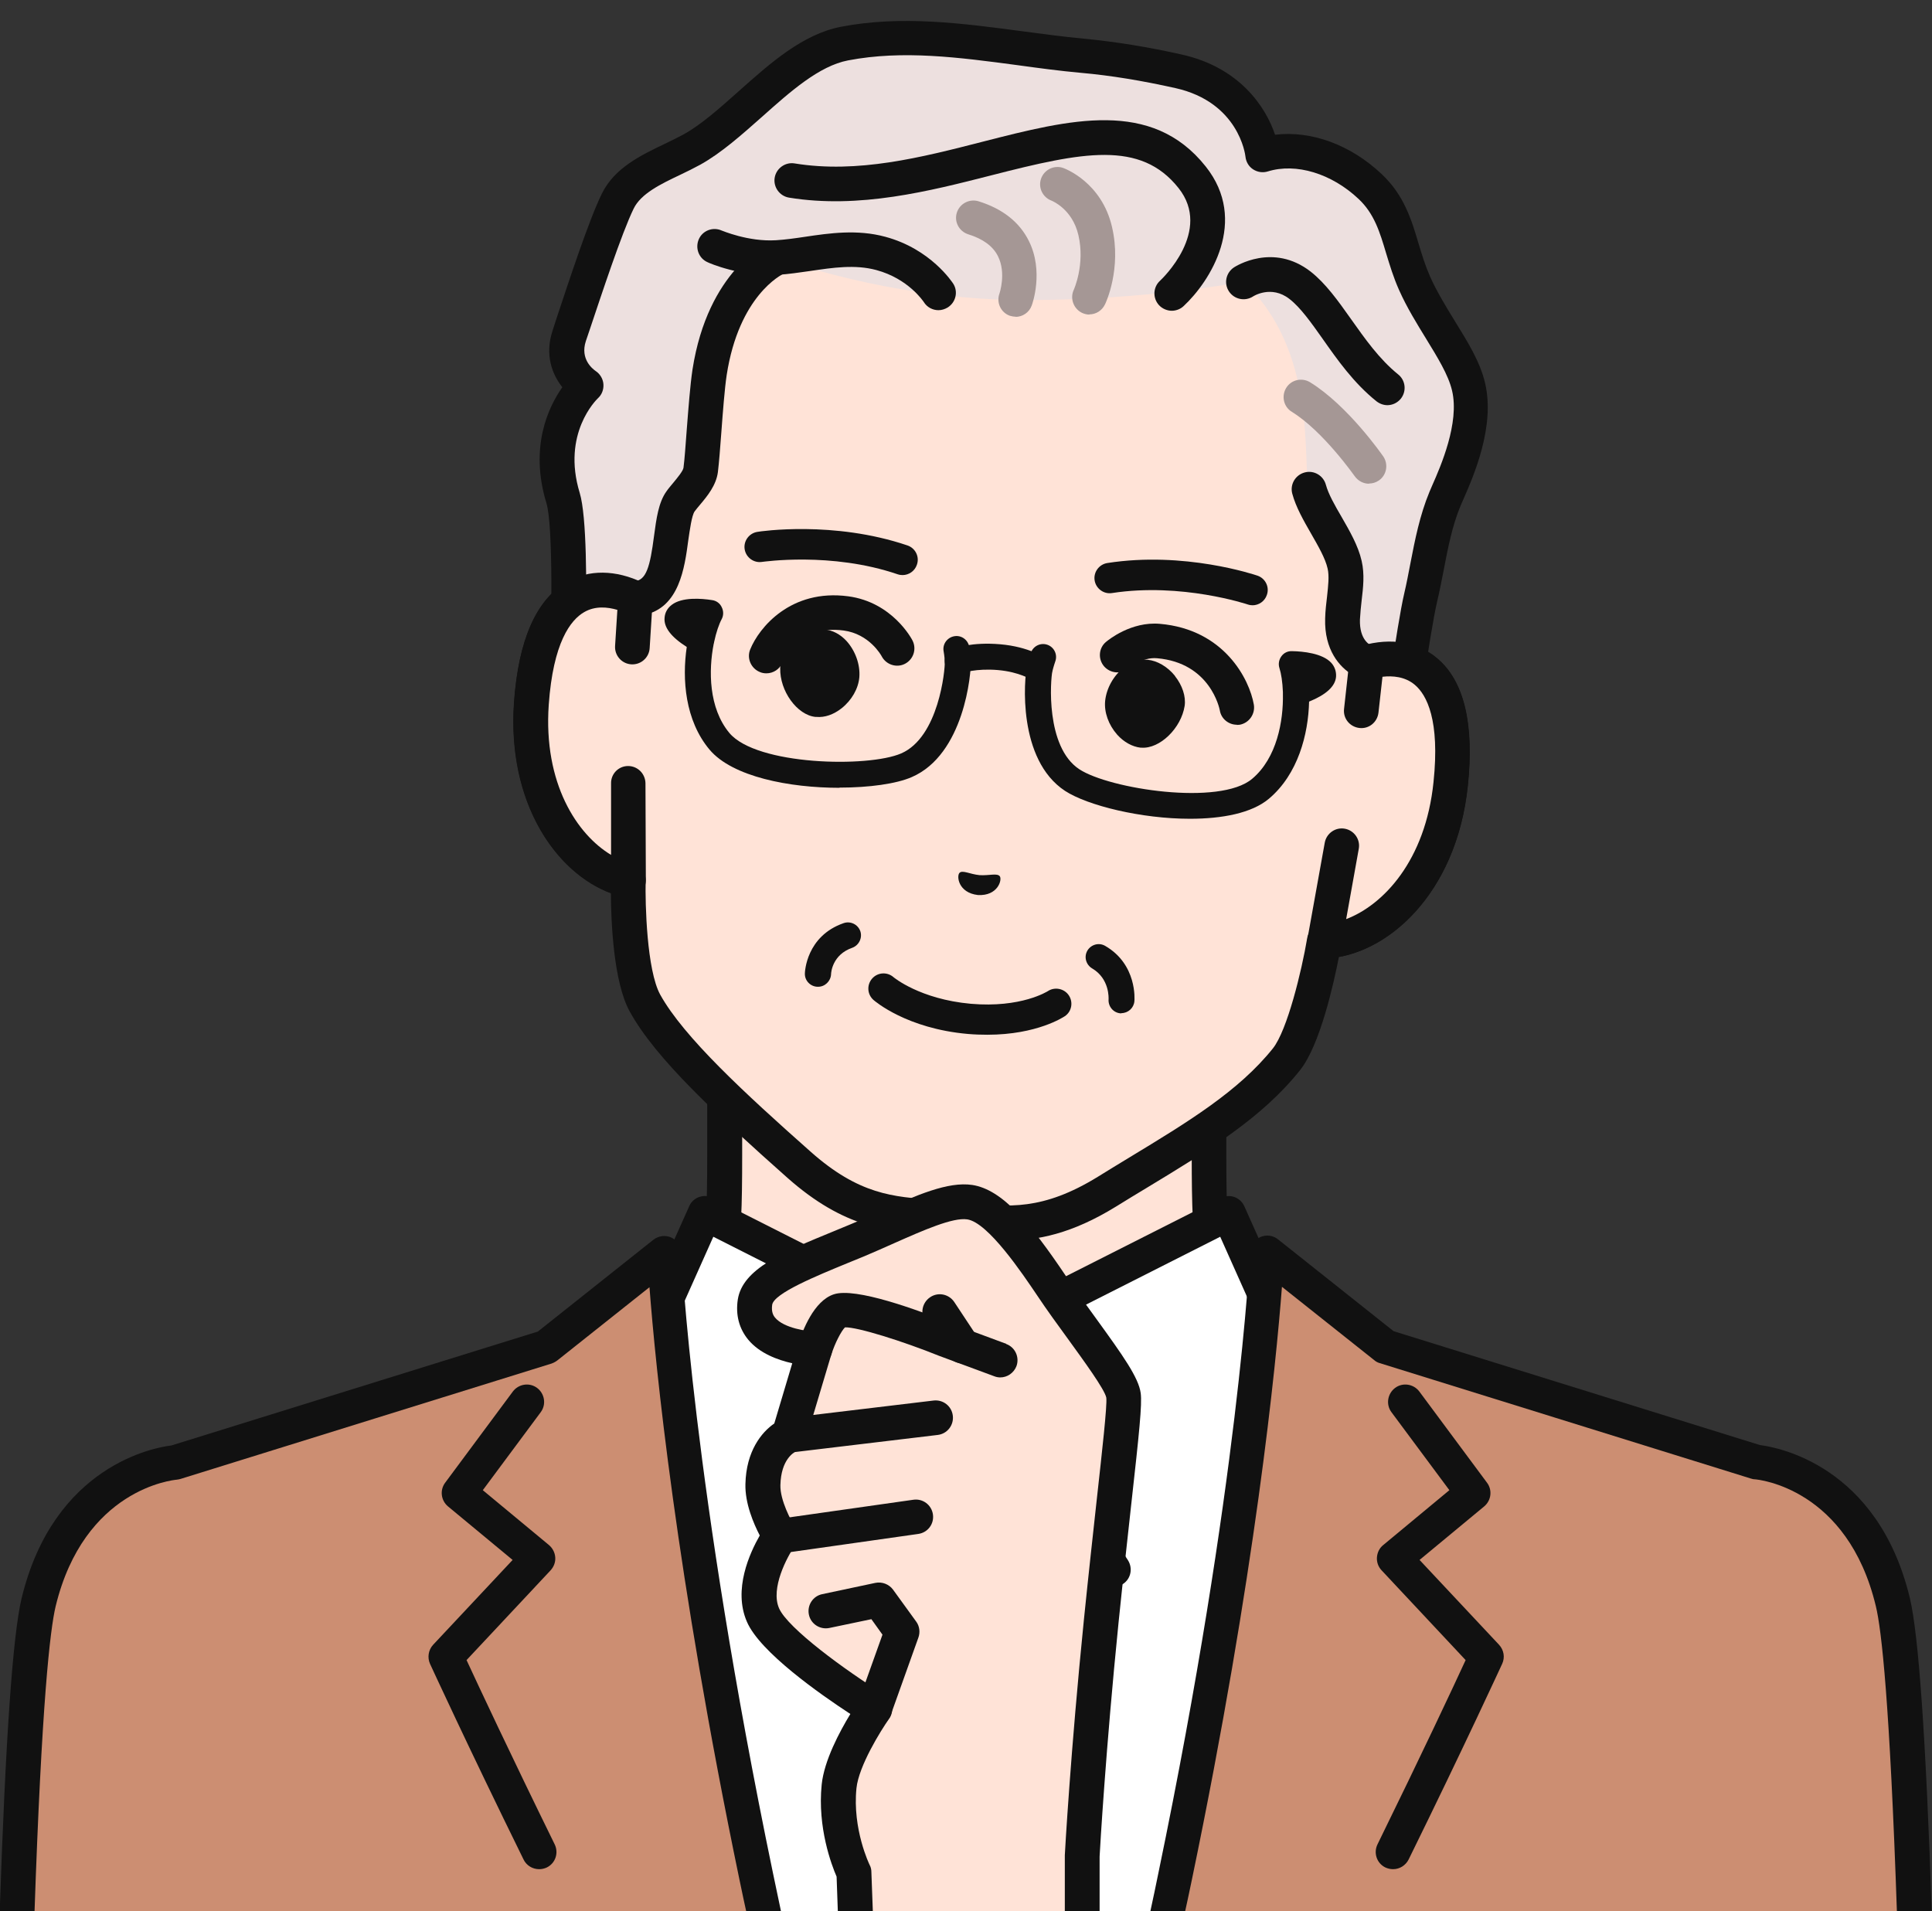 <?xml version="1.0" encoding="UTF-8"?>
<svg id="_圖層_1" data-name="圖層 1" xmlns="http://www.w3.org/2000/svg" viewBox="0 0 101.08 100">
  <rect x="0" y="0" width="101.08" height="100" fill="#333333" stroke="none"/>
  <defs>
    <style>
      .cls-1 {
        fill: #111;
      }

      .cls-2 {
        fill: #fff;
      }

      .cls-3 {
        fill: #ffe3d7;
      }

      .cls-4 {
        fill: #cc8e72;
      }

      .cls-5 {
        fill: #ede0df;
      }

      .cls-6 {
        fill: #a59795;
      }
    </style>
  </defs>
  <g>
    <g>
      <g>
        <path class="cls-3" d="M76.62,76.13c-8.39-3.16-10.25-5.94-11.7-7.57-1.45-1.63-1.67-2.81-1.67-8.11v-16.47l-12.67,2.9-12.67-2.9v16.47c0,5.3-.22,6.48-1.67,8.11-1.45,1.63-3.31,4.42-11.7,7.57-8.38,3.15,16.65,18.24,16.65,18.24h18.78s25.04-15.09,16.65-18.24Z"/>
        <path class="cls-1" d="M41.19,95.28c-.16,0-.32-.04-.47-.13-3.22-1.94-19.29-11.91-18.8-17.27.07-.82.53-1.93,2.29-2.59,7.46-2.8,9.56-5.25,10.95-6.87.14-.16.27-.31.4-.46,1.19-1.33,1.44-2.13,1.44-7.51v-16.47c0-.28.13-.54.34-.71.22-.17.5-.24.77-.17l12.47,2.85,12.47-2.85c.27-.06.55,0,.77.17.22.17.34.43.34.71v16.47c0,5.38.25,6.17,1.44,7.51.13.14.26.3.4.46,1.39,1.62,3.49,4.07,10.95,6.87,1.76.66,2.22,1.77,2.29,2.59.49,5.36-15.57,15.33-18.8,17.27-.43.26-.99.12-1.24-.31-.26-.43-.12-.99.31-1.24,7.09-4.27,18.23-12.27,17.93-15.55-.02-.18-.06-.66-1.13-1.06-7.89-2.97-10.18-5.63-11.69-7.39-.13-.15-.25-.3-.37-.43-1.71-1.93-1.9-3.47-1.9-8.71v-15.33l-11.56,2.64c-.13.03-.27.03-.4,0l-11.56-2.64v15.33c0,5.25-.19,6.79-1.9,8.71-.12.14-.24.28-.37.43-1.51,1.76-3.79,4.42-11.69,7.39-1.07.4-1.11.88-1.13,1.06-.3,3.28,10.84,11.28,17.93,15.55.43.26.57.82.31,1.24-.17.28-.47.44-.78.44Z"/>
      </g>
      <g>
        <g>
          <path class="cls-2" d="M64.28,63.47l-13.7,6.93-13.7-6.93-2.4,5.36-7.13,6.53s2,11.55,5.24,24.8h35.98c3.24-13.25,5.24-24.8,5.24-24.8l-7.13-6.53-2.4-5.36Z"/>
          <path class="cls-1" d="M69.12,98.81c-.06,0-.12,0-.19-.02-.49-.1-.8-.58-.7-1.07l4.59-22.03-6.75-6.18c-.09-.08-.16-.19-.22-.3l-2.01-4.5-12.85,6.5c-.26.13-.56.13-.82,0l-12.85-6.5-2.01,4.5c-.05.11-.12.21-.22.3l-6.75,6.18,4.59,22.03c.1.49-.21.97-.7,1.07-.49.1-.97-.21-1.07-.7l-4.69-22.53c-.07-.31.04-.64.28-.85l6.99-6.41,2.32-5.19c.1-.23.29-.4.52-.48.23-.08.49-.07.71.05l13.29,6.72,13.29-6.72c.22-.11.48-.13.71-.05.23.08.42.26.52.48l2.32,5.19,6.99,6.41c.24.22.34.54.28.85l-4.69,22.53c-.09.43-.47.72-.89.72Z"/>
        </g>
        <path class="cls-1" d="M58.24,83.03c-.3,0-.59-.14-.76-.41l-6.9-10.56-6.9,10.56c-.27.42-.84.54-1.25.26-.42-.27-.54-.84-.26-1.25l7.66-11.72c.17-.26.45-.41.76-.41s.59.15.76.41l7.66,11.72c.27.42.16.98-.26,1.25-.15.1-.32.15-.49.15Z"/>
        <path class="cls-1" d="M53,83.3l1.65-6.68-4.06-6.22-4.06,6.22,1.65,6.68s-1.42,8.01-1.92,12.21c-.07.61-.17,2.27-.28,4.66h9.23c-.11-2.39-.21-4.05-.28-4.66-.49-4.2-1.92-12.21-1.92-12.21Z"/>
      </g>
      <g>
        <path class="cls-4" d="M91.9,76.5l-19.42-6.04-6.17-4.91s-.52,11.95-4.81,32.61c-.14.67-.28,1.33-.43,2h39.11c-.27-7.88-.63-14.29-1.13-16.34-1.67-6.93-7.15-7.33-7.15-7.33Z"/>
        <path class="cls-1" d="M61.07,101.08c-.06,0-.13,0-.19-.02-.49-.11-.8-.59-.69-1.08.14-.67.29-1.33.42-2,4.22-20.33,4.78-32.34,4.79-32.46.01-.34.22-.64.53-.79.31-.14.67-.1.94.12l6.04,4.8,19.17,5.96c.87.11,6.16,1.03,7.84,8,.46,1.92.84,7.33,1.15,16.52.02.5-.37.92-.88.94-.48.01-.92-.37-.94-.88-.38-11.14-.81-14.94-1.11-16.16-1.48-6.16-6.14-6.62-6.34-6.63-.07,0-.13-.02-.2-.04l-19.42-6.04c-.11-.03-.21-.09-.29-.16l-4.82-3.83c-.31,4.05-1.38,14.97-4.71,31.01-.14.67-.28,1.34-.43,2.01-.09.42-.47.71-.89.71Z"/>
      </g>
      <path class="cls-1" d="M72.88,97.8c-.13,0-.27-.03-.4-.09-.45-.22-.63-.76-.41-1.21,2.31-4.71,4-8.31,4.61-9.64l-4.4-4.7c-.17-.18-.26-.43-.24-.68.02-.25.13-.48.33-.64l3.46-2.87-3.03-4.08c-.3-.4-.21-.97.19-1.27.4-.3.97-.21,1.27.19l3.54,4.77c.29.39.22.93-.15,1.24l-3.38,2.8,4.16,4.44c.25.27.32.66.16,1-.02.04-1.95,4.25-4.89,10.23-.16.32-.48.51-.81.51Z"/>
      <g>
        <path class="cls-4" d="M34.78,65.56l-6.17,4.91-19.42,6.04s-5.48.4-7.15,7.33c-.5,2.06-.86,8.46-1.13,16.34h39.11c-.15-.67-.29-1.34-.43-2-4.29-20.65-4.81-32.61-4.81-32.61Z"/>
        <path class="cls-1" d="M40.01,101.08c-.42,0-.79-.29-.89-.71-.15-.67-.29-1.34-.43-2.01-3.33-16.03-4.4-26.95-4.71-31.01l-4.82,3.83c-.09.07-.19.12-.29.16l-19.42,6.04c-.06.02-.13.03-.2.04-.2.02-4.85.48-6.34,6.63-.29,1.22-.73,5.02-1.11,16.16-.02.5-.45.89-.94.88-.5-.02-.89-.44-.88-.94.31-9.2.69-14.6,1.15-16.52,1.68-6.97,6.98-7.9,7.84-8l19.17-5.96,6.04-4.8c.27-.21.63-.26.94-.12.31.14.51.44.53.79,0,.12.57,12.14,4.79,32.46.14.66.28,1.33.42,2,.11.49-.2.97-.69,1.08-.06.01-.13.02-.19.02Z"/>
      </g>
      <path class="cls-1" d="M28.2,97.8c-.33,0-.66-.19-.81-.51-2.94-5.98-4.87-10.19-4.89-10.23-.15-.33-.09-.73.16-1l4.16-4.44-3.38-2.8c-.37-.31-.44-.85-.15-1.24l3.54-4.77c.3-.4.87-.49,1.27-.19.4.3.49.87.19,1.27l-3.03,4.08,3.46,2.87c.19.16.31.39.33.64.02.25-.07.49-.24.68l-4.4,4.7c.61,1.32,2.3,4.93,4.61,9.64.22.45.04.99-.41,1.21-.13.06-.26.09-.4.09Z"/>
    </g>
    <g>
      <g>
        <g>
          <path class="cls-3" d="M55.31,4.73c8.84.96,13.53,6.86,15.69,11.77,1.15,2.61,1.61,5.47,1.36,8.31l-.86,9.84c2.19-.62,5.04.16,4.4,6.35-.57,5.49-4.14,8.14-6.6,8.23,0,0-.8,4.7-1.97,6.18-2.21,2.78-5.51,4.53-9.4,6.93-3.59,2.21-5.8,1.62-8.25,1.4-2.44-.21-4.73,0-7.88-2.81-3.41-3.03-6.73-6.06-8.05-8.45-.98-1.77-.87-6.43-.87-6.43-2.41-.52-5.47-3.75-5.07-9.25.44-6.21,3.39-6.48,5.44-5.49l.86-9.84c.25-2.84,1.2-5.57,2.79-7.94,1.72-2.57,4.31-5.31,7.9-7.06.8-.39,2.02.67,2.93.39.75-.23,1.18-1.84,2.01-1.98,1.44-.24,3-.33,4.67-.22l.92.08Z"/>
          <path class="cls-1" d="M52.67,64.89c-.77,0-1.49-.08-2.2-.15-.29-.03-.57-.06-.87-.09-.29-.03-.58-.04-.87-.06-2.23-.15-4.53-.3-7.54-2.97-3.7-3.29-6.88-6.22-8.24-8.69-.86-1.55-.98-4.74-.99-6.19-2.85-1.06-5.44-4.7-5.07-9.99.23-3.25,1.16-5.36,2.75-6.28.82-.48,1.79-.61,2.79-.38l.76-8.69c.26-2.99,1.28-5.89,2.94-8.37,1.51-2.26,4.17-5.38,8.25-7.37.76-.37,1.54-.09,2.17.13.29.1.73.26.88.21.08-.05.31-.39.45-.6.38-.57.86-1.27,1.68-1.41,1.56-.26,3.2-.34,4.88-.23l.94.08s.01,0,.02,0c10.06,1.1,14.61,8.18,16.42,12.31,1.2,2.73,1.7,5.76,1.44,8.75l-.76,8.69c1.02-.04,1.95.25,2.68.86,1.41,1.18,1.95,3.43,1.61,6.66-.55,5.28-3.75,8.42-6.74,8.96-.28,1.43-.99,4.61-2.03,5.92-1.99,2.5-4.77,4.19-7.99,6.14-.53.32-1.08.65-1.64,1-2.32,1.43-4.12,1.78-5.74,1.78ZM31.49,31.78c-.31,0-.64.07-.94.24-.71.41-1.62,1.59-1.85,4.84-.36,5.01,2.34,7.87,4.36,8.3.43.09.73.47.72.91-.03,1.23.06,4.69.76,5.97,1.23,2.22,4.42,5.16,7.86,8.21,2.54,2.26,4.35,2.38,6.45,2.52.3.02.6.04.9.07.3.03.6.06.9.09,2.09.23,3.9.42,6.79-1.36.56-.35,1.11-.68,1.65-1.01,3.07-1.86,5.72-3.47,7.51-5.71.75-.95,1.5-4.04,1.79-5.76.07-.42.43-.74.86-.75,2.07-.08,5.22-2.43,5.74-7.42.34-3.24-.35-4.56-.98-5.09-.73-.61-1.74-.45-2.27-.3-.29.08-.59.02-.82-.17-.23-.19-.35-.48-.32-.78l.86-9.84c.24-2.69-.21-5.41-1.29-7.86-1.66-3.77-5.81-10.23-14.95-11.23l-.91-.08c-1.51-.1-3.01-.03-4.44.21-.08.05-.33.42-.48.64-.35.52-.75,1.11-1.41,1.31-.73.23-1.45-.03-2.03-.23-.25-.09-.66-.23-.79-.21-3.7,1.81-6.14,4.67-7.53,6.75-1.49,2.23-2.4,4.83-2.64,7.52l-.86,9.84c-.03.3-.2.56-.45.71-.26.15-.57.16-.84.03-.32-.15-.82-.34-1.35-.34Z"/>
        </g>
        <path class="cls-5" d="M71.5,34.65s-1.32-.41-1.26-2.27c.04-1.08.29-1.99.1-2.84-.29-1.29-1.53-2.71-1.86-3.95-.36-1.38.5-7.2-3.42-10.85,0,0-4.93.96-11.39.96-7.2,0-13.02-2.23-13.02-2.23,0,0-2.76,1.2-3.51,5.99-.2,1.32-.33,3.96-.47,5.11-.07.6-.71,1.16-1.06,1.66-.81,1.15-.1,4.98-2.39,5.08l-3.57,4.79s.36-8.26-.18-10.04c-1.14-3.73,1.2-5.88,1.2-5.88,0,0-1.66-.29-.88-2.61.77-2.32,1.81-5.57,2.54-7.05.69-1.39,2.51-1.94,3.88-2.7,2.59-1.44,5.06-4.98,7.98-5.54,4.09-.79,8.28.25,12.43.63,1.71.16,3.39.45,5.07.82,4.02.9,4.36,4.37,4.36,4.37,1.96-.61,4.15.24,5.64,1.65,1.49,1.4,1.5,3.21,2.32,5.07.9,2.02,2.43,3.73,2.83,5.41.52,2.21-.86,4.96-1.23,5.84-.68,1.64-.87,3.44-1.27,5.17-.4,1.73-1.21,7.67-1.21,7.67l-1.64-4.26Z"/>
        <path class="cls-1" d="M61.31,16.26c-.24,0-.49-.1-.67-.29-.34-.37-.32-.94.05-1.28.11-.1,2.75-2.61.97-4.85-1.99-2.51-5.02-1.89-9.78-.67-3.25.83-6.93,1.77-10.6,1.17-.49-.08-.83-.55-.75-1.04.08-.49.55-.83,1.04-.75,3.3.54,6.63-.31,9.86-1.14,4.54-1.16,8.82-2.26,11.65,1.3,2.26,2.84.23,6.02-1.16,7.31-.17.16-.4.24-.62.24Z"/>
        <path class="cls-6" d="M53.14,16.57c-.1,0-.21-.02-.31-.05-.47-.17-.71-.69-.54-1.16,0,0,.37-1.07-.08-1.96-.26-.52-.78-.9-1.55-1.14-.48-.15-.75-.66-.6-1.13.15-.48.66-.74,1.13-.6,1.26.39,2.15,1.09,2.64,2.08.79,1.58.18,3.3.15,3.37-.13.37-.48.6-.85.6Z"/>
        <path class="cls-1" d="M49.1,16.23c-.3,0-.6-.15-.77-.43-.03-.04-.81-1.22-2.48-1.67-1.11-.3-2.26-.13-3.47.05-.55.08-1.11.16-1.67.2-1.91.12-3.62-.62-3.69-.66-.46-.2-.66-.74-.46-1.2.2-.46.74-.66,1.19-.46.02,0,1.39.6,2.85.51.48-.03.99-.1,1.52-.18,1.28-.19,2.73-.4,4.2,0,2.38.64,3.5,2.38,3.55,2.45.27.42.14.98-.29,1.25-.15.09-.32.14-.48.14Z"/>
        <path class="cls-6" d="M57,16.46c-.13,0-.26-.03-.39-.09-.45-.22-.64-.76-.43-1.21,0,0,.6-1.32.24-2.86-.32-1.38-1.39-1.79-1.4-1.8-.47-.17-.72-.69-.55-1.16.17-.47.69-.72,1.16-.55.08.03,2.01.74,2.55,3.09.51,2.18-.33,3.98-.37,4.05-.16.33-.48.52-.82.52Z"/>
        <path class="cls-1" d="M72.59,21.2c-.2,0-.4-.07-.57-.2-1.2-.96-2.06-2.19-2.82-3.27-.6-.85-1.16-1.64-1.74-2.09-.95-.74-1.89-.14-1.9-.13-.42.27-.98.16-1.26-.26-.28-.42-.16-.98.26-1.26.08-.05,2.04-1.31,4.01.22.79.62,1.43,1.52,2.11,2.48.73,1.03,1.48,2.1,2.47,2.9.39.31.45.88.14,1.27-.18.22-.44.34-.71.34Z"/>
        <path class="cls-6" d="M71.63,25.31c-.29,0-.57-.14-.75-.39-.02-.02-1.64-2.35-3.29-3.37-.43-.26-.56-.82-.3-1.25.26-.43.82-.56,1.25-.3,1.98,1.22,3.75,3.77,3.83,3.88.28.41.18.98-.23,1.26-.16.11-.34.16-.52.16Z"/>
        <path class="cls-1" d="M73.14,39.82c-.37,0-.71-.23-.85-.58l-1.51-3.92c-.7-.41-1.5-1.32-1.45-2.96.01-.41.06-.81.1-1.15.06-.57.12-1.06.03-1.46-.12-.54-.5-1.19-.86-1.82-.39-.68-.8-1.39-.99-2.1-.13-.48.16-.98.65-1.11.48-.13.98.16,1.11.65.13.48.47,1.08.81,1.66.43.75.88,1.52,1.06,2.32.16.7.08,1.39,0,2.06-.04.33-.07.67-.09,1.01-.03,1.07.53,1.34.65,1.38.27.08.45.27.55.53l.39,1.01c.25-1.65.53-3.45.73-4.3.12-.51.22-1.04.32-1.56.24-1.24.49-2.52,1-3.75.04-.1.09-.21.15-.35.43-.97,1.43-3.26,1.03-4.94-.19-.82-.76-1.74-1.36-2.72-.49-.8-1-1.62-1.41-2.54-.3-.67-.49-1.31-.68-1.93-.33-1.11-.62-2.07-1.44-2.84-1.41-1.33-3.27-1.9-4.75-1.44-.26.08-.54.04-.77-.11-.23-.15-.37-.39-.4-.67-.01-.11-.36-2.84-3.66-3.58-1.75-.39-3.37-.66-4.95-.8-1.11-.1-2.22-.25-3.31-.4-3.08-.41-6-.8-8.87-.25-1.52.29-3.03,1.64-4.5,2.95-1.04.92-2.11,1.88-3.22,2.5-.35.19-.71.37-1.07.54-1.01.48-2.05.98-2.43,1.77-.62,1.27-1.7,4.55-2.29,6.31l-.21.62c-.31.95.37,1.46.51,1.56.23.15.39.41.41.69.02.28-.08.55-.29.74-.07.07-1.9,1.84-.95,4.95.37,1.22.37,4.82.31,7.45l1.85-2.47c.16-.22.42-.35.69-.36.63-.03.83-.75,1.04-2.38.12-.89.23-1.73.64-2.31.11-.16.25-.32.39-.49.18-.22.49-.59.51-.76.06-.46.11-1.2.17-1.99.09-1.15.18-2.34.3-3.14.81-5.22,3.91-6.62,4.04-6.68.46-.2.99.01,1.19.47.2.46,0,.99-.46,1.19-.11.05-2.34,1.15-2.98,5.3-.11.73-.2,1.93-.28,3-.06.81-.12,1.58-.18,2.08-.09.69-.55,1.25-.92,1.69-.11.13-.21.25-.3.37-.15.22-.25.97-.33,1.51-.19,1.43-.47,3.53-2.31,3.9l-3.34,4.48c-.24.32-.66.45-1.03.31-.37-.13-.62-.5-.6-.89.14-3.13.22-8.55-.14-9.74-.9-2.94.1-5.03.83-6.07-.53-.67-.93-1.69-.51-2.96l.2-.62c.64-1.93,1.7-5.17,2.38-6.55.66-1.35,2.05-2.01,3.28-2.6.35-.17.68-.33.98-.49.94-.52,1.89-1.37,2.89-2.26,1.65-1.47,3.35-2.99,5.36-3.38,3.16-.61,6.36-.18,9.45.23,1.06.14,2.16.29,3.23.39,1.66.16,3.36.43,5.18.84,2.96.67,4.35,2.69,4.85,4.19,1.89-.23,3.95.52,5.58,2.06,1.17,1.1,1.56,2.39,1.93,3.64.17.57.35,1.15.6,1.72.36.8.83,1.57,1.29,2.32.68,1.1,1.33,2.14,1.59,3.26.53,2.27-.6,4.85-1.14,6.08-.05.12-.1.23-.14.32-.44,1.06-.66,2.19-.89,3.39-.1.53-.21,1.08-.34,1.63-.39,1.67-1.19,7.53-1.2,7.59-.06.41-.38.73-.79.78-.04,0-.07,0-.11,0Z"/>
        <g>
          <path class="cls-3" d="M71.5,34.65l-.28,2.54-1.02,7.05-.9,5c2.47-.09,6.03-2.75,6.6-8.23.64-6.2-2.21-6.97-4.4-6.35Z"/>
          <path class="cls-1" d="M69.3,50.15c-.26,0-.51-.11-.68-.31-.18-.21-.26-.48-.21-.75l.9-5c.09-.49.56-.82,1.05-.73.49.09.82.56.73,1.05l-.66,3.68c1.93-.73,4.15-3.05,4.57-7.17.34-3.24-.35-4.56-.98-5.09-.51-.43-1.16-.48-1.69-.42l-.21,1.88c-.06.5-.5.86-1,.8-.5-.06-.86-.5-.8-1l.28-2.54c.04-.37.3-.67.66-.77,1.52-.43,2.92-.2,3.93.66,1.41,1.18,1.95,3.43,1.61,6.66-.59,5.72-4.29,8.93-7.47,9.05-.01,0-.02,0-.03,0Z"/>
        </g>
        <g>
          <path class="cls-3" d="M27.8,36.8c-.39,5.5,2.66,8.74,5.07,9.25l-.02-5.08.22-7.12.16-2.55c-2.05-.99-4.99-.72-5.44,5.49Z"/>
          <path class="cls-1" d="M32.88,46.96c-.06,0-.13,0-.19-.02-3.11-.67-6.2-4.47-5.79-10.21.23-3.25,1.16-5.36,2.75-6.28,1.15-.66,2.56-.65,3.99.04.33.16.53.51.51.87l-.16,2.55c-.03.5-.46.88-.96.85-.5-.03-.88-.46-.85-.96l.12-1.89c-.51-.15-1.16-.22-1.74.12-.71.41-1.62,1.59-1.85,4.84-.29,4.13,1.49,6.8,3.26,7.86v-3.74c-.01-.5.39-.91.89-.91h0c.5,0,.9.4.91.9l.02,5.08c0,.27-.12.53-.34.71-.16.13-.36.2-.57.2Z"/>
        </g>
      </g>
      <g>
        <path class="cls-1" d="M54.37,35.7c-.13,0-.27-.04-.39-.12-.02-.02-.64-.42-1.76-.52-1.16-.1-1.86.15-1.87.16-.35.13-.74-.04-.88-.39-.13-.35.04-.74.38-.88.1-.04,1-.37,2.48-.24,1.51.13,2.34.7,2.43.76.31.22.38.64.16.95-.13.19-.34.28-.55.28Z"/>
        <path class="cls-1" d="M43.92,41.22c-2.6,0-5.6-.57-6.8-2-1.28-1.53-1.44-3.68-1.19-5.37-.82-.52-1.21-1.03-1.16-1.53.02-.27.15-.5.37-.67.54-.42,1.56-.34,2.12-.25.22.03.41.17.5.37.1.2.1.43,0,.62-.14.26-.29.69-.4,1.21,0,.03-.01.06-.02.09-.27,1.38-.27,3.35.82,4.66,1.42,1.7,7.27,1.82,8.99,1.07,1.96-.85,2.3-4.36,2.28-4.81-.01-.26-.06-.52-.06-.53-.07-.37.18-.72.55-.79.37-.07.72.18.79.55,0,.01.06.35.08.69.04.73-.36,4.95-3.09,6.13-.8.35-2.22.55-3.78.55Z"/>
        <path class="cls-1" d="M62.26,42.84c-2.55,0-5.36-.69-6.54-1.46-2.49-1.64-2.15-5.86-1.98-6.57.08-.33.2-.66.2-.67.13-.35.52-.53.87-.4.35.13.53.52.4.87,0,0-.09.26-.15.51-.1.43-.37,3.96,1.41,5.13,1.57,1.03,7.35,1.93,9.04.5,1.3-1.09,1.64-3.04,1.61-4.44,0-.03,0-.07,0-.1-.02-.53-.09-.97-.18-1.25-.07-.21-.03-.44.1-.62.13-.18.33-.28.56-.27.57.01,1.59.11,2.05.61.18.2.27.46.25.73-.04.5-.52.94-1.41,1.3-.04,1.71-.58,3.8-2.1,5.08-.9.76-2.46,1.05-4.13,1.05Z"/>
      </g>
      <g>
        <path class="cls-1" d="M47.23,30.09c-.08,0-.17-.01-.26-.04-3.48-1.19-7.07-.65-7.1-.65-.43.07-.84-.23-.91-.66-.07-.43.23-.84.66-.91.16-.03,4-.6,7.86.71.41.14.64.59.49,1.01-.11.33-.42.54-.75.54Z"/>
        <path class="cls-1" d="M65.55,31.67c-.08,0-.17-.01-.26-.04-.03-.01-3.47-1.16-7.11-.6-.43.07-.84-.23-.91-.66-.07-.43.23-.84.66-.91,4.03-.63,7.71.61,7.86.66.41.14.64.59.49,1.01-.11.33-.42.54-.75.54Z"/>
        <path class="cls-1" d="M41.59,33.52c.47-.4,1.04-.62,1.56-.58.4.03.81.24,1.14.6.46.51.72,1.23.67,1.89-.05.6-.4,1.21-.93,1.63-.42.33-.88.49-1.32.45-.02,0-.03,0-.05,0-.96-.1-1.87-1.36-1.84-2.55.01-.5.3-1.04.77-1.44Z"/>
        <path class="cls-1" d="M40.09,35.23c-.11,0-.23-.02-.34-.07-.46-.19-.69-.72-.5-1.18.46-1.14,2.12-3.18,5.13-2.78,2.31.31,3.32,2.23,3.36,2.31.23.45.05.99-.39,1.22-.44.23-.99.05-1.22-.39-.03-.06-.65-1.17-1.99-1.35-2.38-.32-3.17,1.58-3.2,1.67-.14.35-.48.57-.84.57Z"/>
        <path class="cls-1" d="M61.47,35.36c-.39-.48-.92-.79-1.43-.84-.4-.04-.84.1-1.23.4-.55.42-.92,1.09-.99,1.75-.06.6.18,1.26.63,1.77.35.39.79.63,1.22.68.02,0,.03,0,.05,0,.96.07,2.08-1.02,2.26-2.19.07-.49-.12-1.07-.51-1.56Z"/>
        <path class="cls-1" d="M64.71,37.92c-.43,0-.82-.31-.89-.75-.02-.1-.5-2.49-3.29-2.73-.77-.07-1.48.52-1.49.53-.38.32-.95.27-1.28-.11-.32-.38-.28-.95.1-1.27.13-.11,1.32-1.08,2.82-.95,3.37.29,4.69,2.9,4.92,4.23.08.49-.25.96-.74,1.05-.05,0-.1.01-.15.01Z"/>
        <path class="cls-1" d="M50.2,45.67c.16-.16.54.07,1.05.12.52.03.92-.12,1.06.06.13.19-.11,1.04-1.15.98-1.03-.12-1.12-1-.96-1.16Z"/>
        <path class="cls-1" d="M51.65,54.14c-.32,0-.65-.01-1-.04-3.22-.28-4.88-1.72-4.95-1.78-.33-.29-.36-.79-.07-1.12.29-.33.79-.36,1.12-.07,0,0,1.37,1.15,4.04,1.39,2.64.23,4.01-.65,4.03-.66.36-.24.86-.14,1.1.22.24.36.15.85-.21,1.09-.06.04-1.45.97-4.05.97Z"/>
        <g>
          <path class="cls-1" d="M58.68,53.02s-.04,0-.06,0c-.37-.03-.65-.36-.62-.74,0-.04.06-1.07-.86-1.61-.32-.19-.44-.6-.25-.93.19-.32.6-.44.93-.25,1.68.97,1.54,2.82,1.53,2.9-.03.35-.33.62-.68.62Z"/>
          <path class="cls-1" d="M42.79,51.63s-.02,0-.02,0c-.37-.01-.67-.32-.66-.69,0-.08.07-1.96,2.03-2.64.35-.12.74.06.87.42.12.35-.07.74-.42.87-1.04.36-1.11,1.29-1.11,1.39-.02.36-.32.65-.68.65Z"/>
        </g>
      </g>
    </g>
  </g>
  <g>
    <g>
      <path class="cls-3" d="M55.02,67.29c-1.42-2.11-2.94-4.18-4.29-4.38-1.31-.2-3.47.99-5.87,1.98-2.75,1.14-5.18,2-5.37,3.25-.35,2.34,3.13,2.44,3.13,2.44l-1.35,4.52s-1.31.5-1.36,2.57c-.03,1.24.9,2.7.9,2.7,0,0-1.67,2.37-.9,4.14.77,1.76,5.84,4.91,5.84,4.91,0,0-1.69,2.4-1.86,4.05-.25,2.43.78,4.51.78,4.51l.08,2.16h11.87v-3s.29-5.32.99-12.3c.64-6.38,1.28-11.02,1.17-11.81-.12-.91-2.22-3.45-3.76-5.73Z"/>
      <path class="cls-1" d="M44.75,101.04c-.49,0-.89-.38-.91-.87l-.07-1.98c-.26-.6-1.01-2.56-.78-4.82.13-1.26.94-2.77,1.5-3.69-1.59-1.04-4.73-3.24-5.41-4.82-.74-1.69.15-3.61.67-4.52-.32-.62-.78-1.68-.75-2.7.04-1.71.84-2.7,1.51-3.16l.94-3.15c-.75-.17-1.7-.51-2.3-1.23-.48-.58-.67-1.3-.55-2.1.25-1.62,2.37-2.49,5.05-3.59.29-.12.58-.24.87-.36.54-.22,1.06-.45,1.56-.68,1.89-.84,3.51-1.56,4.79-1.37,1.57.24,3.04,2,4.9,4.77.49.73,1.04,1.48,1.57,2.21,1.42,1.96,2.23,3.1,2.34,3.91.08.58-.08,2.1-.49,5.78-.19,1.73-.43,3.89-.67,6.24-.67,6.63-.97,11.83-.99,12.23v2.98c0,.5-.41.91-.91.91s-.91-.41-.91-.91v-3s0-.03,0-.05c0-.05.3-5.42,1-12.34.24-2.36.48-4.52.67-6.26.28-2.53.55-4.92.5-5.34-.08-.43-1.2-1.96-2.01-3.08-.54-.74-1.1-1.51-1.6-2.26-.77-1.14-2.57-3.83-3.67-3.99-.75-.11-2.29.57-3.78,1.23-.52.23-1.05.47-1.6.7-.3.12-.59.24-.88.36-1.63.67-3.85,1.58-3.94,2.18-.05.36.05.55.15.67.46.56,1.71.72,2.11.74.28,0,.54.15.71.38.16.23.21.52.13.79l-1.35,4.52c-.08.27-.28.48-.54.59-.05.03-.75.38-.78,1.75-.02.78.56,1.87.76,2.18.2.31.19.71-.02,1.01-.38.55-1.27,2.2-.81,3.25.45,1.04,3.48,3.26,5.49,4.5.21.13.36.34.41.59.05.24,0,.5-.15.7-.43.61-1.58,2.46-1.7,3.62-.22,2.15.68,4,.69,4.02.06.11.09.24.09.37l.08,2.16c.02.5-.37.92-.87.94-.01,0-.02,0-.03,0Z"/>
    </g>
    <path class="cls-1" d="M52.64,70.31l-2.86-1.06c-1.81-.73-5.02-1.9-6.15-1.53-1.06.34-1.65,1.93-1.86,2.59-.15.48.12.99.59,1.14.48.15.99-.11,1.14-.59.18-.58.52-1.23.71-1.41.65-.02,3.01.72,4.92,1.49l2.89,1.07c.1.04.21.06.31.06.37,0,.71-.23.85-.59.17-.47-.07-.99-.54-1.16Z"/>
    <path class="cls-1" d="M41.27,76.01c-.45,0-.84-.34-.9-.8-.06-.5.29-.95.79-1.01l7.68-.92c.5-.06.95.29,1.01.79s-.29.95-.79,1.01l-7.68.92s-.07,0-.11,0Z"/>
    <path class="cls-1" d="M40.81,81.28c-.44,0-.83-.33-.9-.78-.07-.5.27-.95.77-1.02l7.11-1.01c.49-.07.95.27,1.02.77.07.5-.27.95-.77,1.02l-7.11,1.01s-.09,0-.13,0Z"/>
    <path class="cls-1" d="M45.75,90.32c-.1,0-.2-.02-.31-.05-.47-.17-.72-.69-.55-1.16l1.28-3.58-.58-.81-2.2.46c-.49.1-.97-.21-1.07-.7-.1-.49.21-.97.7-1.07l2.78-.59c.35-.07.71.07.92.35l1.21,1.67c.18.24.22.56.12.84l-1.44,4.03c-.13.37-.48.6-.85.6Z"/>
    <path class="cls-1" d="M50.36,71.34c-.29,0-.58-.14-.76-.41l-1.19-1.8c-.28-.42-.16-.98.26-1.26.42-.28.98-.16,1.26.26l1.19,1.8c.28.42.16.98-.26,1.26-.15.1-.33.15-.5.15Z"/>
  </g>
</svg>